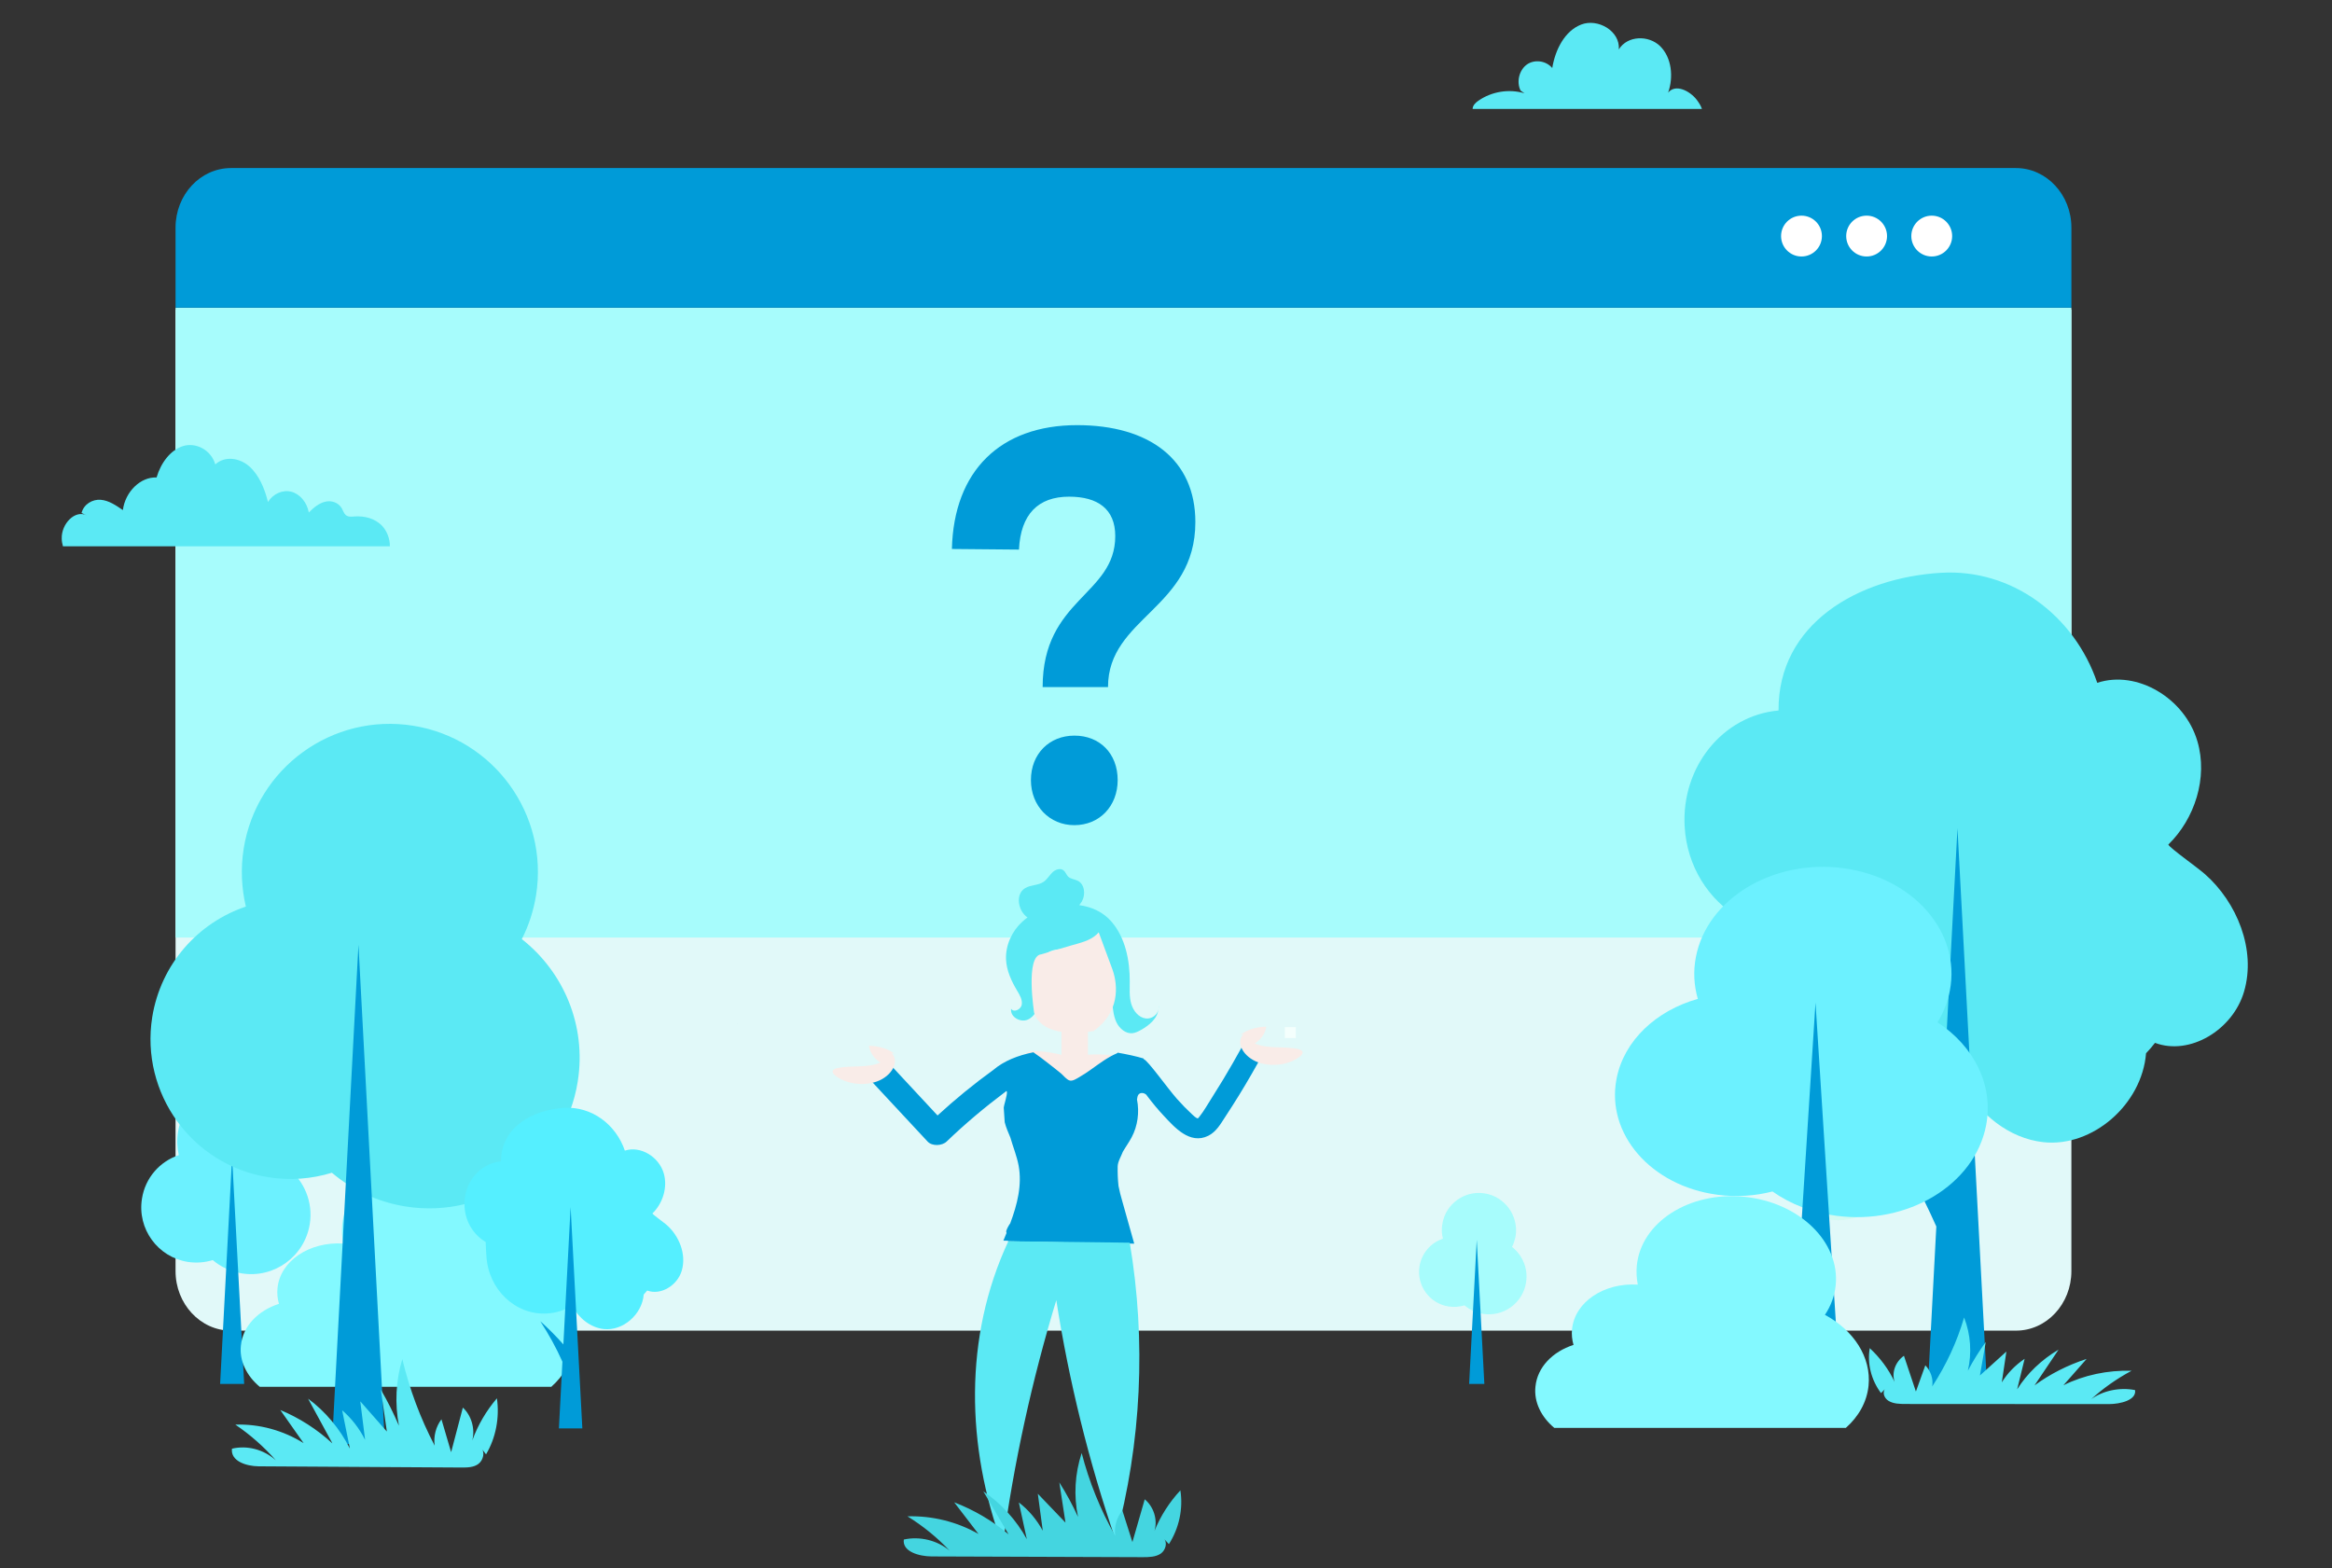 <svg xmlns="http://www.w3.org/2000/svg" xmlns:xlink="http://www.w3.org/1999/xlink" id="Layer_1" x="0px" y="0px" viewBox="0 0 1930.2 1298" style="enable-background:new 0 0 1930.2 1298;" xml:space="preserve"><rect x="0" y="0" width="1930.2" height="1298" fill="#333333" stroke="none"/> <style type="text/css"> .st0{fill:#E1F9F9;} .st1{fill:#A7FCFC;} .st2{fill:#009BD8;} .st3{fill:#5BE9F4;} .st4{fill:#FFFFFF;} .st5{fill:#00C7B1;} .st6{fill:#D2FAF1;} .st7{fill:#6CF1FF;} .st8{fill:#83F9FF;} .st9{fill:#55EFFF;} .st10{fill:#F4FFFD;} .st11{fill:#F9ECE8;} .st12{fill:#44D5E0;} </style> <title>best-sales-flatform-teal</title> <path class="st0" d="M1714.5,256.2H145.3v795.9c0,27.2,20.6,49.3,45.9,49.3h1477.4c25.4,0,45.9-22.1,45.9-49.3V256.2"></path> <polyline class="st1" points="1714.5,254.7 145.3,254.7 145.3,776 1714.5,776 1714.5,254.7 "></polyline> <path class="st2" d="M1714.5,254.7v-66.3c0-27.2-20.6-49.3-45.9-49.3H191.2c-25.4,0-45.9,22.1-45.9,49.3v66.3H1714.5z"></path> <path class="st3" d="M52.1,452.2h270.6c0.1-6.2-2.4-12.6-6.3-16.8c-6.1-6.5-14.9-8.5-23.2-7.9c-2.5,0.2-5.2,0.5-7.1-1.3 c-1.5-1.3-2.1-3.5-3.1-5.3c-2.9-5.1-8.8-6.9-13.9-5.6c-5.1,1.2-9.5,4.9-13.5,8.9c-1.5-8.4-7.4-15.4-14.5-17.2 c-7.1-1.8-15,1.6-19.3,8.5c-2.8-11.3-7.5-22.5-15.6-29.6c-8.1-7-20.1-8.7-28-1.5c-3.5-12.1-16.1-18.4-26.6-15.2 c-10.5,3.2-18.5,14-22,26c-13.2-0.6-25.9,11.7-27.9,27c-5.7-3.9-11.7-8-18.3-8.5c-6.6-0.6-14,3.4-15.9,10.9l4.3,2 c-9.6-4.9-21.1,6.9-20.7,19.2C51.1,447.9,51.5,450.1,52.1,452.2z"></path> <circle class="st4" cx="1491.1" cy="195.4" r="16.9"></circle> <circle class="st4" cx="1598.9" cy="195.4" r="16.9"></circle> <circle class="st4" cx="1545" cy="195.4" r="16.9"></circle> <path class="st5" d="M610,847c0,0,0.2,0.1,0.4,0.2C610.2,847.1,610,847.1,610,847z"></path> <path class="st5" d="M610.6,846.4c0,0,0,0.1,0.1,0.2C610.6,846.5,610.6,846.4,610.6,846.4z"></path> <path class="st3" d="M1825.1,723.6c-7.2-6.3-28.4-21.1-30.4-24.5c21.8-21.2,33-55.3,24.1-85.5c-10.4-35.7-50-59.3-82.9-48.4 c-19-55.9-70.7-94.5-129-91.1c-69,4-135.3,42.2-134.8,114c-46,4.1-80.6,46.6-77.7,96.2c1.9,32.9,19.9,60.7,45.2,75.4 c0.3,9.7,0.8,19.8,1.4,30c4.2,71.6,61.9,126.5,129,122.6c19.3-1.1,37.3-7,53-16.6c0.3,0.1,0.5,0.3,0.8,0.4 c14.5,26.3,39.2,46.2,67.5,49.3c40.7,4.4,81.6-31.2,85-73.6c2.6-2.7,5.1-5.6,7.4-8.6c28.7,10.8,64.4-10.6,73.7-42.4 C1867.6,786.1,1851.5,746.9,1825.1,723.6z"></path> <path class="st6" d="M1459.3,865.6c-19.7,19.8-19.7,51.8,0.1,71.5c4.9,4.9,10.5,8.5,16.5,11c-5.1,16.4-1.1,35,11.9,48 c18.7,18.6,48.9,18.6,67.5-0.1c5.4-5.4,9.2-11.7,11.5-18.5c8.8-2.2,17.1-6.7,24-13.6c20.1-20.1,20-52.6-0.1-72.7 c-13.7-13.7-33.2-18-50.6-13c-2.3-4.6-5.4-8.9-9.3-12.7C1511.1,845.9,1479.1,845.9,1459.3,865.6"></path> <path class="st2" d="M1645.2,1157.2l-25-471.7l-15.5,292.8c-15.5-17.5-31.9-34-49.1-49.4c18.2,27.7,33.9,56.6,47.1,86.3l-7.5,142.1 H1645.2z"></path> <path class="st7" d="M202.6,897.1c-26.4-4.2-51.1,13.7-55.3,40.1c-1,6.5-0.7,12.9,0.7,18.9c-15.6,5.2-27.8,18.7-30.5,36.1 c-4,24.9,13,48.3,37.9,52.3c7.2,1.1,14.2,0.5,20.7-1.5c6.6,5.6,14.8,9.5,24,11c26.8,4.3,52-14,56.3-40.8 c2.9-18.3-4.7-35.8-18.3-46.5c2.2-4.4,3.8-9.2,4.6-14.3C246.9,926.1,228.9,901.3,202.6,897.1"></path> <g> <polygon class="st2" points="182.2,1145.5 192.1,957.8 202.1,1145.5 "></polygon> </g> <path class="st3" d="M1408.7,90.2c-0.9-2.8-2.6-5.3-4.3-7.6c-5.9-7.6-17.7-13.4-23.7-5.9c4.6-12.9,3-28.9-6.5-38.4 c-9.5-9.4-27.2-9-34.3,2.6c1.2-15.3-17.4-25.9-31.1-20.6c-13.7,5.3-21.5,20.8-24,36c-5.1-6.1-14.6-7.4-21-2.9 c-6.4,4.6-8.8,14.4-5.2,21.6l3.2,2.2c-12.8-3.8-27.1-1.5-38.2,6.2c-2.3,1.6-4.7,3.9-4.7,6.8H1408.7z"></path> <path class="st7" d="M1525.6,718.6c-58-7.7-112.6,25.2-121.9,73.5c-2.3,11.9-1.6,23.7,1.6,34.7c-34.3,9.6-61.2,34.4-67.3,66.2 c-8.8,45.7,28.6,88.6,83.4,95.9c15.8,2.1,31.4,1,45.7-2.7c14.6,10.3,32.6,17.5,52.8,20.1c59,7.9,114.5-25.6,124-74.8 c6.4-33.5-10.2-65.7-40.2-85.3c4.9-8,8.4-16.8,10.2-26.2C1623.2,771.7,1583.7,726.3,1525.6,718.6"></path> <g> <polygon class="st2" points="1480.8,1174.1 1502.7,829.9 1524.6,1174.1 "></polygon> </g> <g> <path class="st2" d="M891.5,351.9c59.7,0,97.9,28.4,97.9,80.2c0,71.8-72.3,78.8-72.3,136.6h-54.1c0-73.2,60.1-76,60.1-125 c0-22.4-14.5-32.6-38.2-32.6c-25.6,0-40.1,14.5-41.5,43.8l-55.5-0.5C789.4,389.7,828.1,351.9,891.5,351.9z M925.1,645.7 c0,21.4-14.9,37.3-35.9,37.3c-20.5,0-35.9-15.9-35.9-37.3c0-21.9,15.4-36.8,35.9-36.8C910.2,608.8,925.1,623.7,925.1,645.7z"></path> </g> <path class="st1" d="M1228.9,987.8c-16.7-2.7-32.5,8.7-35.1,25.5c-0.7,4.1-0.5,8.2,0.5,12c-9.9,3.3-17.6,11.9-19.4,22.9 c-2.5,15.8,8.2,30.7,24.1,33.2c4.6,0.7,9,0.3,13.2-0.9c4.2,3.6,9.4,6,15.2,7c17,2.7,33-8.9,35.7-25.9c1.9-11.6-3-22.8-11.6-29.5 c1.4-2.8,2.4-5.8,3-9.1C1257,1006.2,1245.6,990.5,1228.9,987.8"></path> <g> <polygon class="st2" points="1216,1145.5 1222.3,1026.3 1228.6,1145.5 "></polygon> </g> <path class="st8" d="M215,1147.9h241.3c10.5-9.3,17.4-21.3,18.8-34.9c2.4-23.7-12.4-45.9-36.1-58.7c4.9-7.3,8-15.5,8.9-24.4 c3.7-36-30.2-68.8-75.7-73.3c-45.5-4.5-85.3,21-88.9,56.9c-0.5,5.3-0.2,10.6,0.8,15.8c-28.1-1.7-52.1,14.4-54.4,36.8 c-0.5,4.5,0,8.9,1.2,13.1c-17.3,5.6-29.9,18.4-31.5,34.5C198,1126.5,204.2,1138.9,215,1147.9z"></path> <path class="st3" d="M342,600.7c-66.8-10.7-129.6,34.8-140.3,101.7c-2.6,16.5-1.8,32.7,1.8,48c-39.5,13.3-70.4,47.5-77.5,91.5 C116,905,159,964.4,222.1,974.4c18.2,2.9,36.1,1.4,52.6-3.7c16.8,14.2,37.5,24.1,60.8,27.9c68,10.9,131.9-35.4,142.7-103.4 c7.4-46.4-11.8-90.8-46.3-117.9c5.7-11.1,9.7-23.3,11.8-36.3C454.3,674.2,408.8,611.4,342,600.7"></path> <g> <polygon class="st2" points="274.8,1195.3 296.7,781.9 318.6,1195.3 "></polygon> </g> <path class="st8" d="M1286.5,1181.9h241.3c10.5-9.3,17.4-21.3,18.8-34.9c2.4-23.7-12.4-45.9-36.1-58.7c4.9-7.3,8-15.5,8.9-24.4 c3.7-36-30.2-68.8-75.7-73.3c-45.5-4.5-85.3,21-88.9,56.9c-0.5,5.3-0.2,10.6,0.8,15.8c-28.1-1.7-52.1,14.4-54.4,36.8 c-0.5,4.5,0,8.9,1.2,13.1c-17.3,5.6-29.9,18.4-31.5,34.5C1269.5,1160.5,1275.7,1172.9,1286.5,1181.9z"></path> <path class="st9" d="M551.8,1013.9c-2.8-2.4-11-8.2-11.8-9.5c8.5-8.2,12.8-21.5,9.4-33.2c-4.1-13.9-19.4-23-32.2-18.8 c-7.4-21.7-27.4-36.7-50.1-35.4c-26.8,1.6-52.5,16.4-52.4,44.3c-17.9,1.6-31.3,18.1-30.2,37.4c0.7,12.8,7.7,23.6,17.5,29.3 c0.1,3.8,0.3,7.7,0.6,11.6c1.6,27.8,24,49.1,50.1,47.6c7.5-0.4,14.5-2.7,20.6-6.4c0.1,0.1,0.2,0.1,0.3,0.2 c5.6,10.2,15.2,17.9,26.2,19.1c15.8,1.7,31.7-12.1,33-28.6c1-1.1,2-2.2,2.9-3.3c11.1,4.2,25-4.1,28.6-16.5 C568.3,1038.2,562.1,1022.9,551.8,1013.9z"></path> <path class="st2" d="M482,1182.2l-9.7-183.1l-6,113.7c-6-6.8-12.4-13.2-19.1-19.2c7,10.8,13.2,22,18.3,33.5l-2.9,55.2H482z"></path> <rect x="1063.5" y="850.2" class="st10" width="9" height="9"></rect> <g> <g> <path class="st3" d="M958.9,832.1c0.2,1,0.3,2,0.2,2.9C959.3,834.1,959.2,833.1,958.9,832.1z"></path> </g> <g> <path class="st3" d="M948.3,843c-5.9-0.8-10.3-6.3-12-12.2c-1.7-5.8-1.2-12.1-1.2-18.1c0.1-17.7-3.6-36.4-15-49.7 c-6.8-8-16.5-12.4-26.8-13.8c0.8-1,1.5-2,2.2-3.1c3.2-5.7,2.3-14.3-3.5-17.1c-2.6-1.3-5.9-1.4-8-3.5c-1.4-1.5-2-3.7-3.6-5 c-2.7-2.3-6.9-0.8-9.4,1.7s-4.3,5.7-7.2,7.7c-4.5,3.1-10.7,2.4-15.4,5.3c-8.2,5.1-5.8,18.9,2.1,24.2c-1.5,1.1-2.9,2.2-4.2,3.4 c-8.6,7.8-14.1,19.5-13.6,31.3c0.4,9.3,4.5,18.1,9.3,26.1c2.1,3.5,4.4,7.4,3.7,11.4c-0.7,4-6.5,6.8-8.8,3.4 c-1,6.7,7.6,11.6,13.7,9c6.1-2.6,9.2-9.8,9.7-16.5c0.5-6.7-0.9-13.4-1-20.2c0-6.7,1.7-14.1,7-18.1c8.1-6.2,20-1.8,29.6-4.9 c3.5-1.1,6.6-3.4,9-6.3c8.1,16,13.4,33.4,15.6,51.3c0.7,5.7,1.1,11.7,3.6,16.9c2.5,5.2,7.7,9.6,13.3,9c2.5-0.3,4.8-1.5,7-2.7 c6.7-3.7,14-9.8,14.3-17.2C958.5,839.8,953.2,843.7,948.3,843z"></path> </g> </g> <path class="st11" d="M900.5,873v-18.9c2.9-0.4,4.7-0.7,4.7-0.7c21.3-15.2,20.5-37.1,15.6-50.9l-11.4-30.8c-0.5,0.6-1.1,1.2-1.7,1.8 c-5.7,5.3-13.9,7-21.5,9.2l-24.3,7.2c-13.5,1.1-5.9,48.6-5.9,48.6c3.5,9.9,12.9,14.1,22.6,15.6v19c0,0-27.2-6.9-30.3,0 c-3.3,7.3,21.4,23.8,21.4,23.8l21.4,23.8l21.4-23.8c0,0,23.4-10.8,20.1-18.1C929.2,871.1,900.5,873,900.5,873z"></path> <g> <g> <path class="st2" d="M1040.6,761C1041,760.8,1040.9,760.8,1040.6,761L1040.6,761z"></path> </g> <g> <path class="st2" d="M1027.9,867.1c-0.1,0-0.1-0.1-0.2-0.1c-4.9,8.9-10,17.7-15.2,26.4c-3.2,5.3-6.5,10.6-9.8,15.8 c-3.2,4.9-6.1,10.3-9.8,14.9c-0.3,0.4-0.9,1.2-1.5,1.7c-1.9-0.6-3.4-2.3-4.8-3.5c-4.3-4-8.4-8.2-12.3-12.6c-8-9-24-31.7-27.6-33 c-0.1-0.2-0.2-0.4-0.3-0.6c-6-1.8-13.3-3.4-21.4-4.8c0,0.2-0.1,0.4-0.4,0.5c-7.8,3.3-14.6,8.5-21.5,13.4c-3.2,2.3-6.5,4.5-10,6.5 c-2,1.1-5.1,3.3-7.6,2.7c-2.7-0.7-5.2-4.1-7.2-5.8c-3.5-2.9-7.1-5.7-10.7-8.5c-4-3.2-8.1-6.2-12.3-9.1c-12.9,2.6-24.4,7.2-33,14.5 c-16.3,11.8-31.7,24.4-46.3,37.8c-12.9-13.8-25.8-27.7-38.6-41.5L719,892.4c0.1,0.2,0.3,0.3,0.4,0.5c16.1,17.3,32.3,34.6,48.4,52 c3.7,4,11.9,3.6,15.7,0c15.3-14.7,31.6-28.4,48.8-41.3c0.1-0.3,0.3-0.4,0.6-0.4c0.1-0.1,0.2-0.2,0.3-0.2c0,0.1,0,0.2,0,0.3 c0.1,0.1,0.1,0.1,0.2,0.3c0.5,2.6-2.4,10.7-2.6,13.3c0.2,4,0.5,8,0.8,12c1.1,4.4,3,8.6,4.7,12.7c2.2,7.7,5.3,15.2,6.8,23.1 c3,16.1-1.1,32.3-6.9,47.8c-1.6,2.3-2.8,4.6-3.4,6.7c0.1,0.5,0.2,0.9,0.3,1.4c-0.8,2.1-1.7,4.2-2.6,6.3c1.3,0,2.6,0.1,3.8,0.1 c0.1,0.3,0.1,0.4,0.1,0.4l82.6,1.8l0.1-0.3c7.2,0.2,14.5,0.3,21.7,0.5c-3.3-11.7-6.6-23.4-9.9-35.2c-1.2-4.1-2.3-8.3-3.1-12.5 c-0.6-5.4-0.8-10.8-0.7-16.2c0.1-4.1,2.8-8.2,4.3-12.2c2.3-4,5.1-7.8,7.3-12c5-9.4,6.5-20.7,4.4-31.2c0.2-1.4,0.4-2.7,0.9-3.6 c1.1-2.1,4.3-2.6,6.9-0.3c0,0,0,0,0,0c0,0.1,0.1,0.1,0.1,0.2c0.2,0.2,0.3,0.4,0.5,0.7c4.3,5.7,8.9,11.3,13.9,16.6 c8.5,9.1,21.4,24,36.7,16.4c6.6-3.3,10.2-9.8,13.8-15.3c3.9-5.9,7.6-11.8,11.3-17.7c7.4-12,14.4-24.2,21.1-36.6 C1040.1,870.8,1033.8,869.5,1027.9,867.1z"></path> </g> </g> <path class="st11" d="M1029.4,855.7c-7.1,7.2-0.2,19.3,12.2,23.7c12.3,4.3,27.1,1.4,34.9-5.4c1.3-1.1,2.4-2.9,1-4.3 c-0.9-0.7-2-1.1-3.2-1.4c-11.8-2.6-25,0.2-35.7-4.6c5.3-3.4,8.7-8.4,9.5-13.9c-8,0.1-15.5,2.4-21.4,6.6"></path> <path class="st11" d="M737.9,871.5c7.1,7.2,0.2,19.3-12.2,23.7c-12.3,4.3-27.1,1.4-34.9-5.4c-1.3-1.1-2.4-2.9-1-4.3 c0.9-0.7,2-1.1,3.2-1.4c11.8-2.6,25,0.2,35.7-4.6c-5.3-3.4-8.7-8.4-9.5-13.9c8,0.1,15.5,2.4,21.4,6.6"></path> <path class="st3" d="M935.1,1028.6l-100.5-1.2c-37,79.4-35,169.9-4.7,252.1c9.3-68.8,24.2-136.9,44.4-203.3 c10.5,67.2,26.9,133.5,48.9,197.9C944.8,1194.3,948.8,1110,935.1,1028.6z"></path> <g> <path class="st12" d="M967.5,1278.1c8.4-13.1,11.9-29.2,9.5-44.5c-9.1,9.8-16.4,21.2-21.4,33.5c2.7-9.2-0.6-19.9-8.1-26.1 c-3.4,11.8-6.8,23.6-10.2,35.4c-2.8-8.7-5.5-17.4-8.3-26.1c-4.8,5.8-7,13.6-5.9,21c-12.3-21.6-21.6-44.7-27.8-68.6 c-5.6,17-6.7,35.4-3,52.9c-4.5-9.9-9.7-19.4-15.5-28.6c1.7,11.1,3.4,22.2,5.1,33.3c-7.6-8-15.3-15.9-22.9-23.9 c1.4,10.2,2.7,20.4,4.1,30.6c-4.9-9-11.6-17.1-19.8-23.4c2.2,10.1,4.4,20.3,6.6,30.4c-8.6-15.7-21-29.4-36-39.6 c7,11.9,14,23.7,20.9,35.6c-13.3-11.2-28.6-20.2-45-26.5c6.7,8.7,13.4,17.5,20.1,26.2c-17.7-10.1-38.3-15.2-58.8-14.6 c12.8,7.9,24.6,17.5,34.9,28.4c-10.3-8.6-24.7-12.1-37.9-9.2c-1.4,10,12.6,13.9,22.9,14c58.3,0.2,116.6,0.4,174.9,0.6 c5.1,0,10.6-0.1,14.8-2.9c4.2-2.9,6-9.6,2.2-12.9"></path> </g> <g> <path class="st3" d="M402.3,1203.8c8.1-13.6,11.3-30.4,9-46.4c-8.7,10.2-15.7,22-20.4,34.9c2.5-9.6-0.7-20.7-7.8-27.2 c-3.2,12.3-6.4,24.6-9.7,36.9c-2.7-9.1-5.3-18.1-8-27.2c-4.6,6-6.7,14.1-5.6,21.8C348,1174.1,339,1150,333,1125 c-5.4,17.7-6.3,36.9-2.8,55.1c-4.4-10.3-9.4-20.3-15-29.9c1.7,11.6,3.3,23.1,5,34.7c-7.3-8.3-14.7-16.6-22-25 c1.3,10.6,2.7,21.3,4,31.9c-4.7-9.4-11.2-17.8-19-24.5c2.1,10.6,4.3,21.1,6.4,31.7c-8.3-16.4-20.2-30.7-34.6-41.3 c6.7,12.4,13.4,24.7,20.2,37.1c-12.8-11.8-27.5-21.2-43.2-27.7c6.4,9.1,12.9,18.2,19.3,27.4c-17-10.6-36.8-16-56.5-15.3 c12.3,8.3,23.6,18.3,33.6,29.6c-9.9-9-23.7-12.7-36.4-9.7c-1.3,10.4,12.1,14.5,22,14.6c55.9,0.3,111.9,0.7,167.8,1 c4.9,0,10.2,0,14.2-3c4-3,5.8-10,2-13.5"></path> </g> <g> <path class="st3" d="M1556.9,1153.1c-8.1-10.9-11.5-24.4-9.3-37.2c8.8,8.2,15.8,17.7,20.6,28c-2.6-7.7,0.5-16.6,7.7-21.7 c3.3,9.9,6.6,19.7,9.9,29.6c2.6-7.2,5.2-14.5,7.8-21.7c4.6,4.8,6.7,11.3,5.7,17.5c11.7-17.9,20.6-37.2,26.4-57.1 c5.5,14.2,6.5,29.5,3.1,44.1c4.3-8.2,9.3-16.2,14.8-23.8c-1.6,9.2-3.2,18.5-4.8,27.7c7.3-6.6,14.6-13.2,21.9-19.8 c-1.3,8.5-2.6,17-3.8,25.5c4.6-7.5,11.1-14.2,18.9-19.5c-2.1,8.4-4.2,16.9-6.2,25.3c8.2-13.1,20.1-24.5,34.3-32.9 c-6.6,9.9-13.3,19.7-19.9,29.6c12.7-9.3,27.4-16.8,43.1-21.9c-6.4,7.3-12.8,14.5-19.2,21.8c16.9-8.4,36.7-12.6,56.4-12 c-12.3,6.6-23.5,14.5-33.4,23.5c9.8-7.1,23.7-10,36.3-7.5c1.3,8.3-12.1,11.6-21.9,11.6c-55.9,0-111.9-0.1-167.8-0.1 c-4.9,0-10.2-0.1-14.2-2.5c-4.1-2.4-5.8-8-2.1-10.8"></path> </g> </svg>